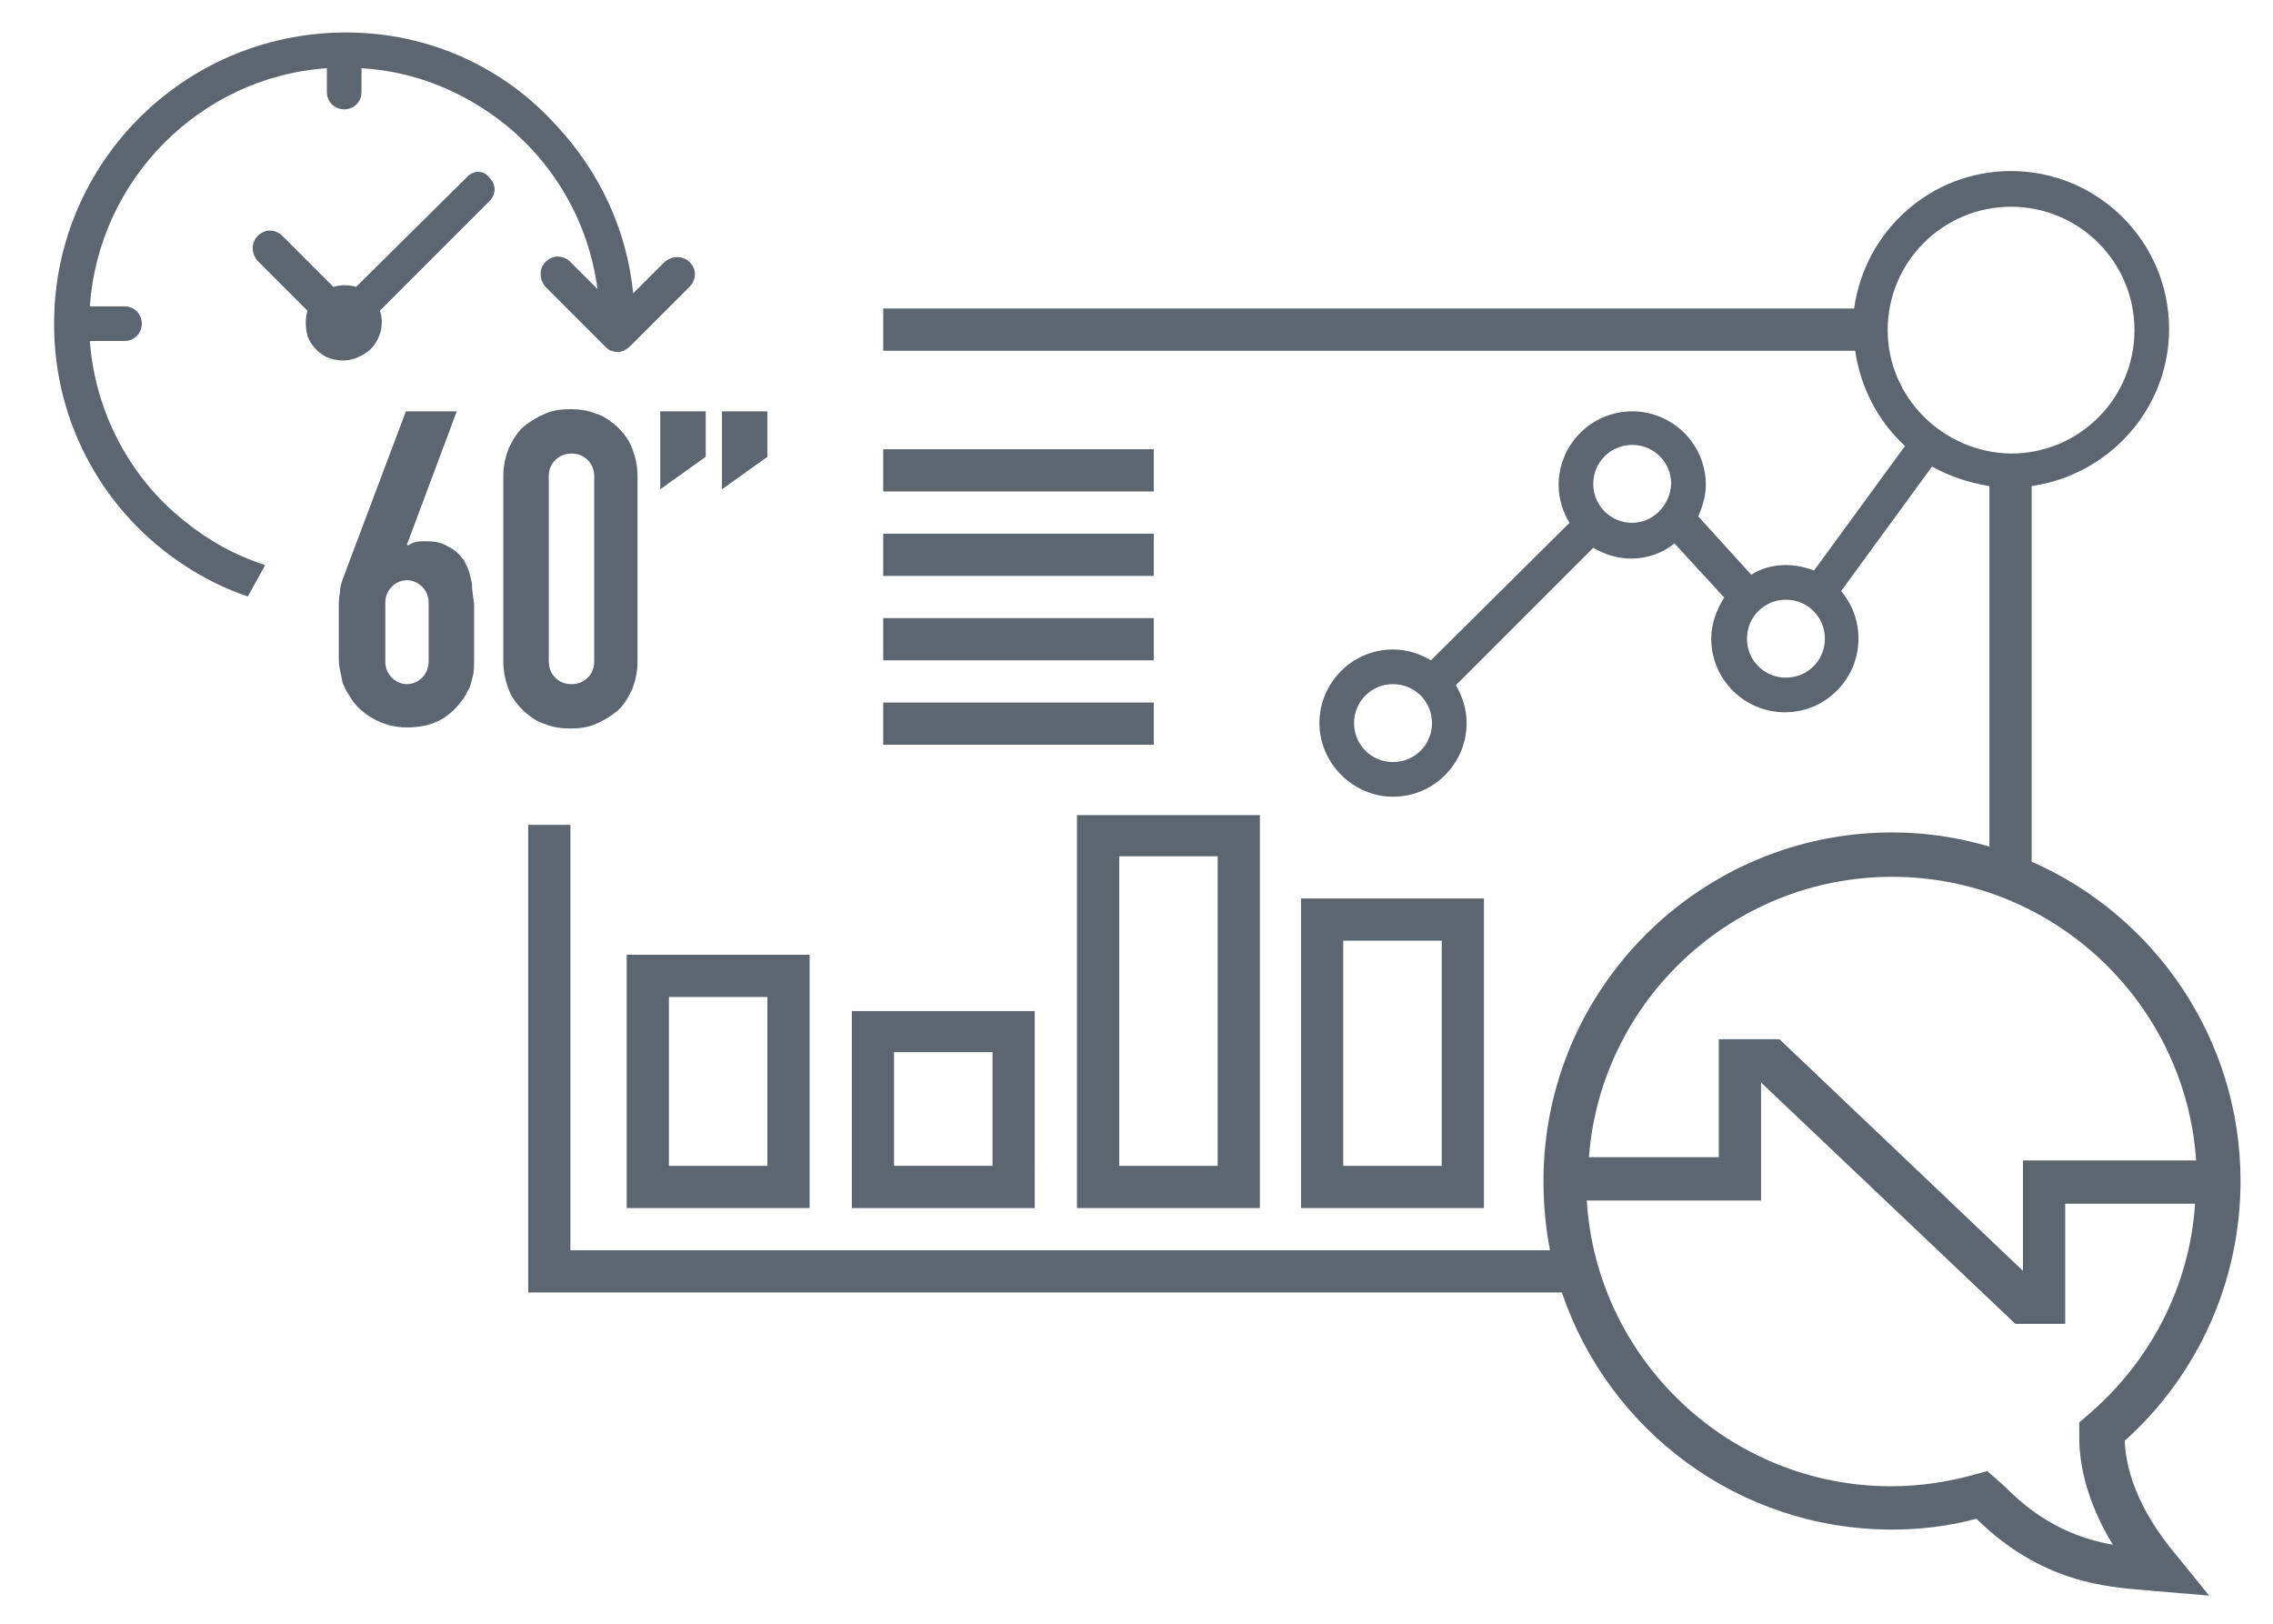 <?xml version="1.0" encoding="utf-8"?>
<!-- Generator: Adobe Illustrator 22.1.0, SVG Export Plug-In . SVG Version: 6.00 Build 0)  -->
<svg version="1.1" id="Livello_1" xmlns="http://www.w3.org/2000/svg" xmlns:xlink="http://www.w3.org/1999/xlink" x="0px" y="0px"
	 viewBox="0 0 210 150" style="enable-background:new 0 0 210 150;" xml:space="preserve">
<style type="text/css">
	.st0{fill:none;}
	.st1{fill:#5B6670;}
</style>
<g>
	<rect x="61.8" y="92.1" class="st0" width="9.1" height="15.6"/>
	<path class="st0" d="M52.7,63.1c0.6,0,1.1-0.2,1.5-0.6c0.4-0.4,0.6-0.9,0.6-1.5V44c0-0.6-0.2-1.1-0.6-1.5c-0.4-0.4-0.9-0.6-1.5-0.6
		c-0.6,0-1.1,0.2-1.5,0.6c-0.4,0.4-0.6,0.9-0.6,1.5v17.1c0,0.6,0.2,1.1,0.6,1.5C51.6,62.9,52.1,63.1,52.7,63.1z"/>
	<path class="st0" d="M128.7,63.2c-2,0-3.6,1.6-3.6,3.6s1.6,3.6,3.6,3.6c2,0,3.6-1.6,3.6-3.6S130.7,63.2,128.7,63.2z"/>
	<rect x="82.6" y="97.2" class="st0" width="9.1" height="10.5"/>
	<path class="st0" d="M150.8,41.2c-2,0-3.6,1.6-3.6,3.6c0,2,1.6,3.6,3.6,3.6c2,0,3.6-1.6,3.6-3.6C154.3,42.8,152.7,41.2,150.8,41.2z
		"/>
	<rect x="103.4" y="79.1" class="st0" width="9.1" height="28.6"/>
	<path class="st0" d="M37.5,53.6c-0.5,0-1,0.2-1.4,0.6c-0.4,0.4-0.6,0.9-0.6,1.5v5.4c0,0.6,0.2,1.1,0.6,1.5c0.4,0.4,0.9,0.6,1.4,0.6
		c0.5,0,1-0.2,1.4-0.6c0.4-0.4,0.6-0.9,0.6-1.5v-5.4c0-0.6-0.2-1.1-0.6-1.5S38.1,53.6,37.5,53.6z"/>
	<path class="st0" d="M192.2,131.3l0.7-0.6c5.9-4.9,9.4-12,10-19.6h-12v11.1h-4.6L162.8,100v10.9h-16.1
		c0.9,14.7,13.2,26.4,28.1,26.4c2.6,0,5.2-0.4,7.8-1.1l1.1-0.3l1.6,1.4c3.6,3.6,7.2,4.8,10.1,5.3c-2.5-4.1-3.1-7.5-3.1-9.9
		L192.2,131.3z"/>
	<path class="st0" d="M165,55.4c-2,0-3.6,1.6-3.6,3.6c0,2,1.6,3.6,3.6,3.6c2,0,3.6-1.6,3.6-3.6C168.6,57.1,167,55.4,165,55.4z"/>
	<rect x="124.1" y="86.9" class="st0" width="9.1" height="20.8"/>
	<path class="st0" d="M158.8,106.9V96h5.6l22.5,21.3v-10.2h16c-1-14.6-13.2-26.2-28.1-26.2c-14.8,0-26.9,11.4-28.1,25.9H158.8z"/>
	<path class="st0" d="M197.2,30.5c0-6.3-5.1-11.4-11.4-11.4c-6.3,0-11.4,5.1-11.4,11.4c0,6.3,5.1,11.4,11.4,11.4
		C192.1,41.8,197.2,36.7,197.2,30.5z"/>
	<path class="st1" d="M196.3,133.1c6.8-6.1,10.7-14.8,10.7-24c0-13.1-7.9-24.5-19.3-29.5V44.9c7.1-1,12.7-7.1,12.7-14.5
		c0-8.1-6.6-14.6-14.6-14.6c-7.4,0-13.5,5.5-14.5,12.7H81.6v3.9h89.8c0.5,3.5,2.2,6.6,4.6,8.8l-8.4,11.5c-0.8-0.3-1.7-0.5-2.6-0.5
		c-1.2,0-2.3,0.3-3.2,0.9l-4.9-5.4c0.4-0.9,0.7-1.9,0.7-2.9c0-3.8-3.1-6.8-6.8-6.8c-3.8,0-6.8,3.1-6.8,6.8c0,1.3,0.4,2.5,1,3.5
		L132.2,61c-1-0.6-2.2-1-3.5-1c-3.8,0-6.8,3.1-6.8,6.8s3.1,6.8,6.8,6.8c3.8,0,6.8-3.1,6.8-6.8c0-1.3-0.4-2.5-1-3.5l12.7-12.7
		c1,0.6,2.2,1,3.5,1c1.5,0,2.9-0.5,4-1.4l4.6,5c-0.7,1.1-1.2,2.4-1.2,3.8c0,3.8,3.1,6.8,6.8,6.8c3.8,0,6.8-3.1,6.8-6.8
		c0-1.7-0.6-3.2-1.6-4.4l8.4-11.5c1.6,0.9,3.4,1.5,5.3,1.8v33.3c0.9,0.3,1.8,0.6,2.6,0.9c-3.6-1.4-7.5-2.2-11.6-2.2
		c-17.7,0-32.2,14.4-32.2,32.2c0,2.2,0.2,4.3,0.6,6.4H52.7V76.2h-3.9v43.2h95.5c4.3,12.7,16.3,21.9,30.5,21.9c2.6,0,5.2-0.3,7.8-1
		c6,5.9,12,6.3,15.6,6.6c0.4,0,0.8,0.1,1.1,0.1l4.8,0.4l-3-3.7C197.3,139.2,196.4,135.5,196.3,133.1z M128.7,70.4
		c-2,0-3.6-1.6-3.6-3.6s1.6-3.6,3.6-3.6c2,0,3.6,1.6,3.6,3.6S130.7,70.4,128.7,70.4z M150.8,48.3c-2,0-3.6-1.6-3.6-3.6
		c0-2,1.6-3.6,3.6-3.6c2,0,3.6,1.6,3.6,3.6C154.3,46.7,152.7,48.3,150.8,48.3z M165,62.6c-2,0-3.6-1.6-3.6-3.6c0-2,1.6-3.6,3.6-3.6
		c2,0,3.6,1.6,3.6,3.6C168.6,61,167,62.6,165,62.6z M174.4,30.5c0-6.3,5.1-11.4,11.4-11.4c6.3,0,11.4,5.1,11.4,11.4
		c0,6.3-5.1,11.4-11.4,11.4C179.5,41.8,174.4,36.7,174.4,30.5z M174.8,81c14.9,0,27.1,11.6,28.1,26.2h-16v10.2L164.4,96h-5.6v10.9
		h-12C147.9,92.4,160.1,81,174.8,81z M185.2,137.3l-1.6-1.4l-1.1,0.3c-2.5,0.7-5.1,1.1-7.8,1.1c-14.9,0-27.2-11.7-28.1-26.4h16.1
		V100l23.5,22.3h4.6v-11.1h12c-0.5,7.6-4.1,14.6-10,19.6l-0.7,0.6l0,1.4c0,2.3,0.6,5.8,3.1,9.9C192.4,142.2,188.8,141,185.2,137.3z"
		/>
	<rect x="81.6" y="41.5" class="st1" width="25" height="3.9"/>
	<rect x="81.6" y="49.3" class="st1" width="25" height="3.9"/>
	<rect x="81.6" y="57.1" class="st1" width="25" height="3.9"/>
	<rect x="81.6" y="64.9" class="st1" width="25" height="3.9"/>
	<path class="st1" d="M57.9,111.6h16.9V88.2H57.9V111.6z M61.8,92.1h9.1v15.6h-9.1V92.1z"/>
	<path class="st1" d="M95.6,93.4H78.7v18.2h16.9V93.4z M91.7,107.7h-9.1V97.2h9.1V107.7z"/>
	<path class="st1" d="M99.5,111.6h16.9V75.3H99.5V111.6z M103.4,79.1h9.1v28.6h-9.1V79.1z"/>
	<path class="st1" d="M120.2,83v28.6h16.9V83H120.2z M133.2,107.7h-9.1V86.9h9.1V107.7z"/>
	<path class="st1" d="M8.3,31.5h3.2c0.9,0,1.6-0.7,1.6-1.6c0-0.9-0.7-1.6-1.6-1.6H8.3C9.1,16.6,18.5,7.1,30.2,6.3v2.2
		c0,0.9,0.7,1.6,1.6,1.6s1.6-0.7,1.6-1.6V6.3c5.1,0.3,9.7,2.3,13.4,5.3c4.5,3.7,7.6,9,8.4,15.1l-2.5-2.5c-0.3-0.3-0.7-0.5-1.2-0.5
		c-0.4,0-0.8,0.2-1.1,0.5c-0.6,0.6-0.6,1.6,0,2.3l5.4,5.4c0.2,0.2,0.4,0.4,0.6,0.5l0.1,0c0.1,0,0.2,0.1,0.3,0.1l0.1,0l0.1,0
		c0.1,0,0.2,0,0.3,0l0.3-0.1c0.2-0.1,0.4-0.2,0.6-0.4l5.5-5.5c0.3-0.3,0.5-0.7,0.5-1.2c0-0.4-0.2-0.8-0.5-1.1
		c-0.6-0.6-1.6-0.6-2.3,0l-2.9,2.9c-0.6-6-3.2-11.3-7-15.4C46.7,6.3,39.7,3,32,3L32,3l-0.2,0C17,3.1,5.1,15,5,29.7l0,0L5,30
		c0,9.3,4.8,17.5,12,22.2c1.8,1.2,3.8,2.2,5.9,2.9l1.6-2.9c-2.8-0.9-5.3-2.3-7.5-4.1C12.1,44.2,8.8,38.2,8.3,31.5z"/>
	<path class="st1" d="M43.1,16.4L32.9,26.5c-0.7-0.2-1.4-0.2-2.1,0l-4.7-4.7c-0.3-0.3-0.7-0.5-1.2-0.5c-0.4,0-0.8,0.2-1.1,0.5
		c-0.6,0.6-0.6,1.6,0,2.3l4.6,4.6c-0.2,0.7-0.2,1.5,0,2.3c0.3,0.9,1,1.6,1.8,2c0.5,0.2,1,0.3,1.5,0.3c0.9,0,1.8-0.4,2.5-1
		c1-1,1.3-2.4,0.9-3.6l10.1-10.1c0.3-0.3,0.5-0.7,0.5-1.1c0-0.4-0.2-0.8-0.5-1.1C44.7,15.7,43.7,15.7,43.1,16.4z"/>
	<path class="st1" d="M43.6,53.9c-0.1-0.5-0.2-0.9-0.3-1.2c-0.1-0.3-0.3-0.6-0.4-0.9c-0.4-0.5-0.8-1-1.5-1.3c-0.6-0.4-1.3-0.5-2-0.5
		c-0.5,0-0.8,0-1.1,0.1c-0.3,0.1-0.5,0.2-0.6,0.3l-0.1-0.1L42.2,38h-4.7l-5.5,14.6c-0.1,0.4-0.3,0.7-0.4,1.1
		c-0.1,0.3-0.2,0.7-0.2,1.1c-0.1,0.4-0.1,0.9-0.1,1.5c0,0.6,0,1.3,0,2.2c0,1,0,1.7,0,2.3c0,0.6,0.1,1.1,0.2,1.5
		c0.1,0.4,0.1,0.8,0.3,1.1c0.1,0.3,0.3,0.6,0.5,0.9c0.5,0.9,1.3,1.6,2.2,2.1c0.9,0.5,1.9,0.8,3.1,0.8c1.1,0,2.2-0.2,3.1-0.7
		c0.9-0.5,1.6-1.2,2.2-2.1c0.2-0.3,0.3-0.6,0.5-0.9c0.1-0.3,0.2-0.7,0.3-1.1c0.1-0.4,0.1-0.9,0.1-1.5c0-0.6,0-1.4,0-2.3
		c0-1.1,0-2.1,0-2.8C43.7,55,43.6,54.4,43.6,53.9z M39.6,61.1c0,0.6-0.2,1.1-0.6,1.5c-0.4,0.4-0.9,0.6-1.4,0.6c-0.5,0-1-0.2-1.4-0.6
		c-0.4-0.4-0.6-0.9-0.6-1.5v-5.4c0-0.6,0.2-1.1,0.6-1.5c0.4-0.4,0.9-0.6,1.4-0.6c0.5,0,1,0.2,1.4,0.6s0.6,0.9,0.6,1.5V61.1z"/>
	<path class="st1" d="M52.7,67.3c0.8,0,1.6-0.1,2.3-0.4c0.7-0.3,1.4-0.7,2-1.2c0.6-0.5,1-1.2,1.4-2c0.3-0.8,0.5-1.6,0.5-2.6V44
		c0-1-0.2-1.8-0.5-2.6c-0.3-0.8-0.8-1.4-1.4-2c-0.6-0.5-1.2-1-2-1.2c-0.7-0.3-1.5-0.4-2.3-0.4c-0.8,0-1.6,0.1-2.3,0.4
		c-0.7,0.3-1.4,0.7-2,1.2c-0.6,0.5-1,1.2-1.4,2c-0.3,0.8-0.5,1.6-0.5,2.6v17.1c0,1,0.2,1.8,0.5,2.6c0.3,0.8,0.8,1.4,1.4,2
		c0.6,0.5,1.2,1,2,1.2C51.1,67.2,51.9,67.3,52.7,67.3z M50.7,44c0-0.6,0.2-1.1,0.6-1.5c0.4-0.4,0.9-0.6,1.5-0.6
		c0.6,0,1.1,0.2,1.5,0.6c0.4,0.4,0.6,0.9,0.6,1.5v17.1c0,0.6-0.2,1.1-0.6,1.5c-0.4,0.4-0.9,0.6-1.5,0.6c-0.6,0-1.1-0.2-1.5-0.6
		c-0.4-0.4-0.6-0.9-0.6-1.5V44z"/>
	<polygon class="st1" points="70.9,38 66.7,38 66.7,45.2 70.9,42.2 	"/>
	<polygon class="st1" points="61,45.2 65.2,42.2 65.2,38 61,38 	"/>
</g>
</svg>
